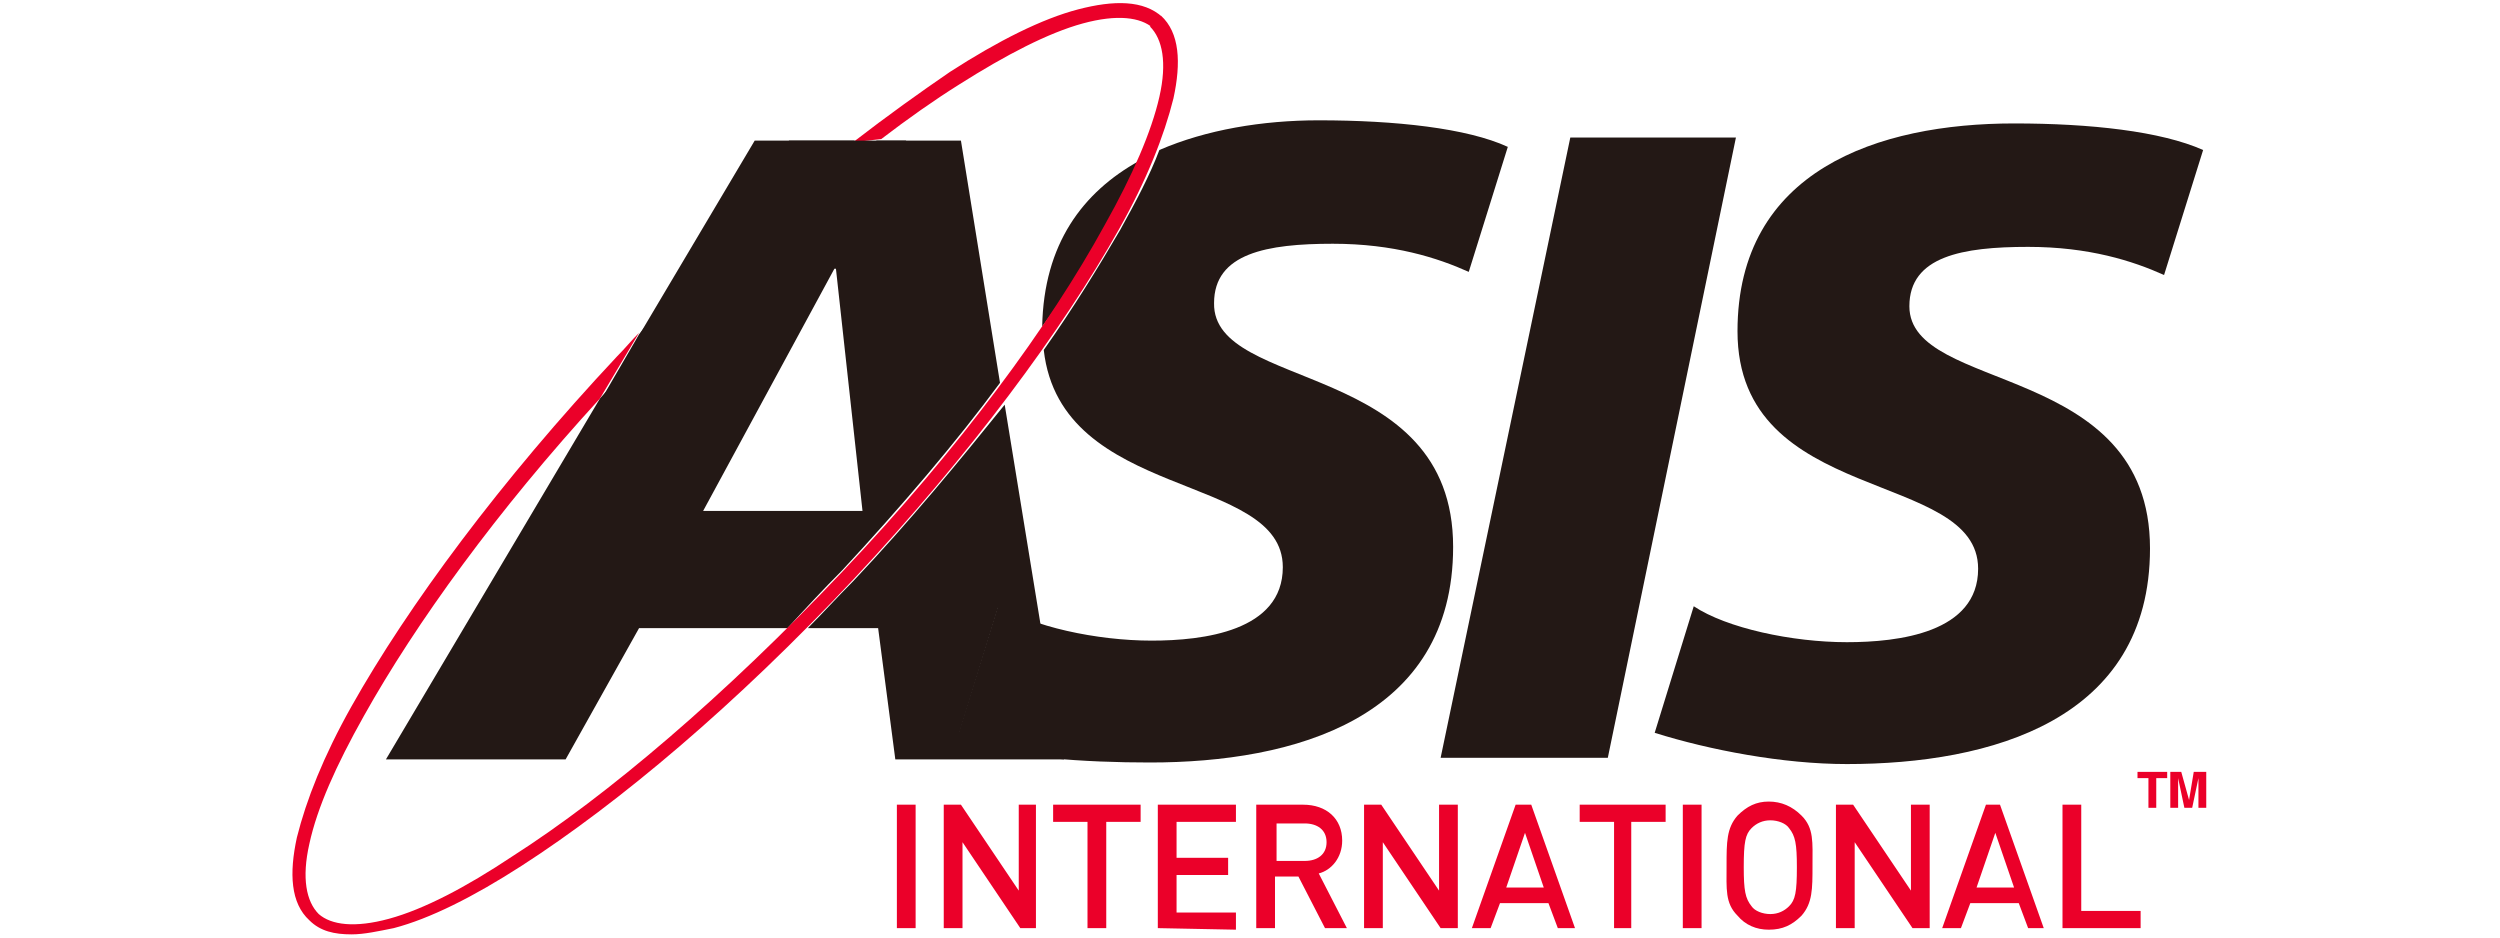 <?xml version="1.0" encoding="UTF-8"?> <svg xmlns="http://www.w3.org/2000/svg" xmlns:xlink="http://www.w3.org/1999/xlink" version="1.1" id="Layer_1" x="0px" y="0px" viewBox="0 0 160 60" style="enable-background:new 0 0 160 60;" xml:space="preserve"> <style type="text/css"> .st0{fill:#231815;} .st1{fill:#EB0029;} </style> <g> <g> <path class="st0" d="M57.3,48.6l-1.1-8.4h-4.5c1-1,1.9-2,2.9-3c3.6-3.8,6.8-7.7,9.7-11.3l2.3,14.1c-1.1-0.3-2-0.7-2.7-1.2 l-2.5,8.1c1.9,0.6,4.2,1.2,6.6,1.5l0.1,0.2H57.3 M40.6,21.8l7.6-12.8 M48.3,9h6.4c-4.4,3.5-9.2,7.8-14,12.8"></path> <path class="st0" d="M61.2,47.4l2.7-8.7c2.1,1.4,6.3,2.3,9.8,2.3c3.3,0,8.4-0.6,8.4-4.7c0-6.1-14.2-4.2-15.3-13.9 c1.9-2.7,3.5-5.3,4.9-7.7c1-1.8,1.9-3.5,2.5-5.1c3-1.3,6.6-1.9,10.2-1.9c4.9,0,9.5,0.5,12.1,1.7L94,17.4c-2-0.9-4.8-1.8-8.7-1.8 c-4.2,0-7.6,0.6-7.6,3.8C77.6,25.1,93,23,93,35c0,11-10.2,13.8-19.4,13.8C69.5,48.8,64.6,48.5,61.2,47.4"></path> <polygon class="st0" points="92.2,48.5 102.9,48.5 111.1,8.8 100.5,8.8 "></polygon> <path class="st0" d="M141,9.6c-2.7-1.2-7.2-1.7-12.1-1.7c-8.7,0-17.7,3-17.7,13.3c0,11.2,15.4,8.8,15.4,15.2 c0,4.1-5.1,4.7-8.4,4.7c-3.5,0-7.7-0.9-9.8-2.3l-2.5,8.1c3.5,1.1,8.2,2,12.3,2c9.2,0,19.4-2.8,19.4-13.8c0-12-15.4-9.9-15.4-15.5 c0-3.2,3.4-3.8,7.6-3.8c3.9,0,6.7,0.9,8.7,1.8L141,9.6z"></path> <path class="st0" d="M38.4,25.5c0.6-0.7,1.2-1.3,1.8-1.9c5.5-5.8,11-10.8,15.9-14.6h5.4l2.5,15.5c-2.8,3.8-6.3,7.9-10.1,12 c-1.2,1.2-2.4,2.5-3.5,3.7h-9.5l-4.7,8.4H24.7 M24.7,48.6l13.8-23.1 M45,32.7h10.2l-1.7-15.5h-0.1L45,32.7"></path> </g> <g> <path class="st0" d="M72.9,10.3c-0.6,1.2-1.2,2.6-2,4c-1.1,2-2.5,4.3-4.2,6.6C66.8,15.6,69.3,12.3,72.9,10.3"></path> <path class="st1" d="M54.6,9.1c2.2-1.7,4.3-3.2,6.2-4.5c3.1-2,5.9-3.4,8.2-4c2.3-0.6,4.2-0.6,5.4,0.5l-0.6,0.7 c-0.8-0.7-2.3-0.9-4.5-0.3s-4.9,2-7.9,3.9c-1.6,1-3.3,2.2-5,3.5 M38.4,25.5c-6.6,7.2-11.8,14.4-15.1,20.3c-1.8,3.2-3,5.9-3.5,8.2 c-0.5,2.2-0.2,3.7,0.6,4.5c0.8,0.7,2.3,0.9,4.5,0.3s4.9-2,7.9-4c6.1-3.9,13.6-10.3,21.1-18.2s13.3-15.8,16.8-22.2 c1.8-3.2,3-6,3.5-8.2c0.5-2.2,0.2-3.7-0.6-4.5L74.3,1c1.2,1.1,1.3,3,0.8,5.3c-0.6,2.4-1.7,5.2-3.5,8.4c-3.6,6.4-9.5,14.4-17,22.4 S39.6,51.4,33.4,55.4c-3.1,2-5.9,3.4-8.2,4c-1,0.2-1.9,0.4-2.7,0.4c-1.1,0-2-0.2-2.7-0.9c-1.2-1.1-1.3-3-0.8-5.3 c0.6-2.4,1.7-5.2,3.5-8.4c3.6-6.4,9.5-14.4,17-22.4c0.5-0.5,0.9-1,1.4-1.5 M74,1.4l0.3-0.3L74,1.4"></path> </g> <g> <path class="st1" d="M111.2,58.6c-0.8-0.8-0.7-1.7-0.7-3.2c0-1.5,0-2.4,0.7-3.2c0.6-0.6,1.2-0.9,2-0.9c0.8,0,1.5,0.3,2.1,0.9 c0.8,0.8,0.7,1.7,0.7,3.2c0,1.5,0,2.4-0.7,3.2c-0.6,0.6-1.2,0.9-2.1,0.9C112.4,59.5,111.7,59.2,111.2,58.6 M112.1,53 c-0.4,0.4-0.5,0.9-0.5,2.5c0,1.5,0.1,2,0.5,2.5c0.2,0.3,0.7,0.5,1.2,0.5c0.5,0,0.9-0.2,1.2-0.5c0.4-0.4,0.5-0.9,0.5-2.5 c0-1.5-0.1-2-0.5-2.5c-0.2-0.3-0.7-0.5-1.2-0.5C112.8,52.5,112.4,52.7,112.1,53 M132,59.4v-7.9h1.2v6.8h3.8v1.1H132 M129.8,59.4 l-0.6-1.6h-3.1l-0.6,1.6h-1.2l2.8-7.9h0.9l2.8,7.9H129.8 M126.5,56.8h2.4l-1.2-3.5L126.5,56.8 M122.4,59.4l-3.7-5.5v5.5h-1.2v-7.9 h1.1l3.7,5.5v-5.5h1.2v7.9H122.4 M107.7,51.5h1.2v7.9h-1.2V51.5z M103.3,59.4v-6.8h-2.2v-1.1h5.5v1.1h-2.2v6.8H103.3 M99.7,59.4 l-0.6-1.6H96l-0.6,1.6h-1.2l2.8-7.9H98l2.8,7.9H99.7 M96.4,56.8h2.4l-1.2-3.5L96.4,56.8 M92.2,59.4l-3.7-5.5v5.5h-1.2v-7.9h1.1 l3.7,5.5v-5.5h1.2v7.9H92.2 M84.8,59.4l-1.7-3.3h-1.5v3.3h-1.2v-7.9h3c1.5,0,2.5,0.9,2.5,2.3c0,1.1-0.7,1.9-1.5,2.1l1.8,3.5H84.8 M81.7,55.1h1.8c0.8,0,1.4-0.4,1.4-1.2c0-0.8-0.6-1.2-1.4-1.2h-1.8V55.1 M74.1,59.4v-7.9h5v1.1h-3.8v2.3h3.3v1.1h-3.3v2.4h3.8v1.1 L74.1,59.4 M69.6,59.4v-6.8h-2.2v-1.1H73v1.1h-2.2v6.8H69.6 M65.3,59.4l-3.7-5.5v5.5h-1.2v-7.9h1.1l3.7,5.5v-5.5h1.1v7.9H65.3 M57.4,51.5h1.2v7.9h-1.2V51.5z"></path> <polyline class="st0" points="40.9,21.4 38.4,25.7 58,9 50.5,9 "></polyline> <polygon class="st1" points="138,51.7 137.5,51.7 137.5,49.8 136.8,49.8 136.8,49.4 138.7,49.4 138.7,49.8 138,49.8 "></polygon> <polygon class="st1" points="141.2,51.7 140.7,51.7 140.7,49.8 140.7,49.8 140.3,51.7 139.8,51.7 139.4,49.8 139.4,49.8 139.4,51.7 138.9,51.7 138.9,49.4 139.6,49.4 140.1,51.2 140.1,51.2 140.4,49.4 141.2,49.4 "></polygon> </g> </g> </svg> 